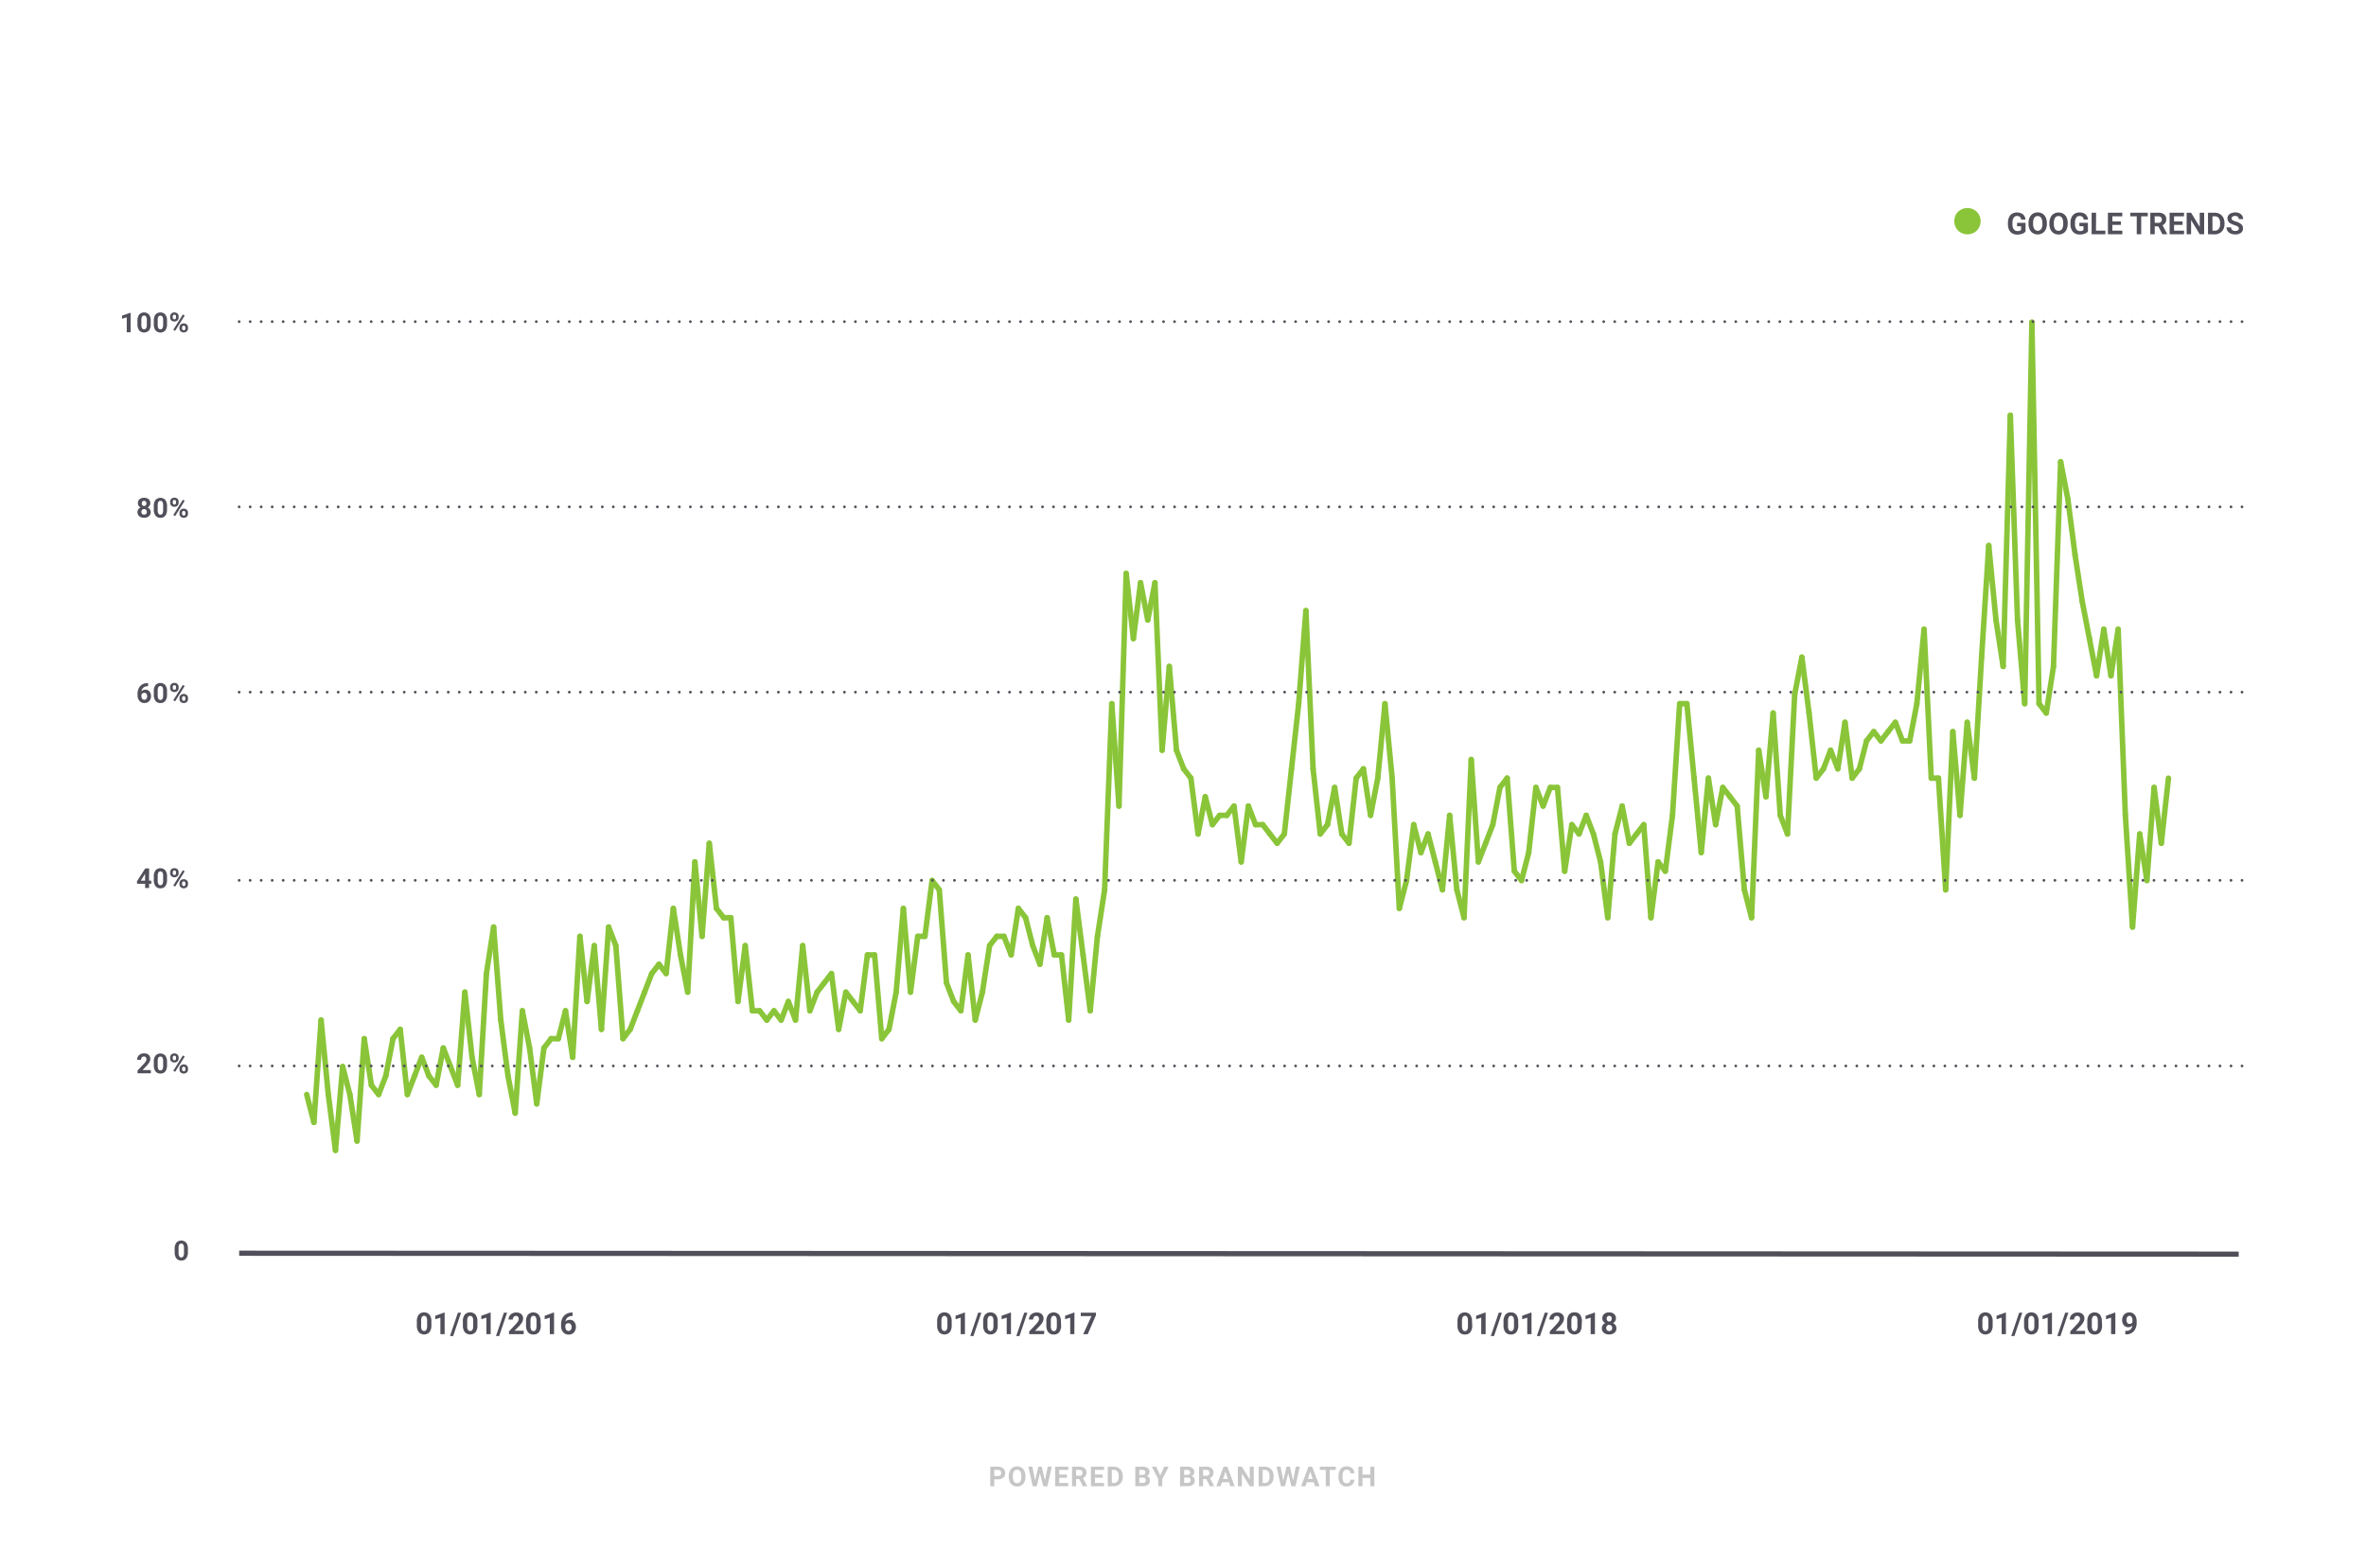 <svg xmlns="http://www.w3.org/2000/svg" viewBox="0 0 860 570"><defs><style>.cls-1{isolation:isolate;}.cls-2{fill:#c6c6c6;}.cls-3,.cls-5,.cls-6{fill:none;}.cls-3{stroke:#8ac539;stroke-width:2px;}.cls-3,.cls-6{stroke-linecap:round;}.cls-3,.cls-5{stroke-miterlimit:10;}.cls-4{fill:#51505a;}.cls-5,.cls-6{stroke:#51505a;}.cls-5{stroke-width:1.88px;}.cls-6{stroke-linejoin:round;stroke-dasharray:0 4;mix-blend-mode:multiply;}.cls-7{fill:#8ac539;}</style></defs><g class="cls-1"><g id="Layer_1" data-name="Layer 1"><path class="cls-2" d="M361.4,537.77v2.51h-1.46v-7.11h2.77a3.15,3.15,0,0,1,1.41.29,2.1,2.1,0,0,1,.93.83,2.31,2.31,0,0,1,.33,1.23,2.06,2.06,0,0,1-.71,1.65,3,3,0,0,1-2,.6Zm0-1.19h1.31a1.32,1.32,0,0,0,.89-.27,1,1,0,0,0,.3-.78,1.1,1.1,0,0,0-1.15-1.18H361.4Z"/><path class="cls-2" d="M372.73,536.88a4.38,4.38,0,0,1-.37,1.84,2.72,2.72,0,0,1-1.07,1.22,2.88,2.88,0,0,1-1.58.43,3,3,0,0,1-1.58-.42,2.81,2.81,0,0,1-1.07-1.21,4.2,4.2,0,0,1-.39-1.82v-.35a4.3,4.3,0,0,1,.38-1.85,2.78,2.78,0,0,1,1.07-1.22,3.12,3.12,0,0,1,3.16,0,2.78,2.78,0,0,1,1.07,1.22,4.3,4.3,0,0,1,.38,1.85Zm-1.49-.32a3,3,0,0,0-.4-1.7,1.28,1.28,0,0,0-1.14-.58,1.32,1.32,0,0,0-1.14.57,3,3,0,0,0-.4,1.69v.34a3,3,0,0,0,.4,1.69,1.3,1.3,0,0,0,1.15.6,1.27,1.27,0,0,0,1.13-.58,2.89,2.89,0,0,0,.4-1.68Z"/><path class="cls-2" d="M379.83,538.23l1-5.06h1.46l-1.58,7.11H379.2L378,535.52l-1.16,4.76h-1.47l-1.58-7.11h1.46l1,5.05,1.17-5.05h1.24Z"/><path class="cls-2" d="M387.81,537.2H385v1.9h3.3v1.18h-4.76v-7.11h4.75v1.18H385v1.7h2.81Z"/><path class="cls-2" d="M392.29,537.67h-1.16v2.61h-1.47v-7.11h2.64a3,3,0,0,1,1.95.56,1.94,1.94,0,0,1,.68,1.59,2.18,2.18,0,0,1-.31,1.21,2.15,2.15,0,0,1-1,.77l1.54,2.91v.07h-1.57Zm-1.16-1.18h1.18a1.22,1.22,0,0,0,.85-.28,1,1,0,0,0,.31-.78,1.08,1.08,0,0,0-.29-.79,1.19,1.19,0,0,0-.88-.29h-1.17Z"/><path class="cls-2" d="M400.82,537.2H398v1.9h3.3v1.18h-4.77v-7.11h4.76v1.18H398v1.7h2.81Z"/><path class="cls-2" d="M402.67,540.28v-7.11h2.19a3.31,3.31,0,0,1,1.67.42,2.92,2.92,0,0,1,1.16,1.2,3.67,3.67,0,0,1,.41,1.77v.33a3.71,3.71,0,0,1-.4,1.76,3,3,0,0,1-1.15,1.2,3.49,3.49,0,0,1-1.68.43Zm1.46-5.93v4.75h.71a1.62,1.62,0,0,0,1.32-.56,2.59,2.59,0,0,0,.46-1.61v-.37a2.6,2.6,0,0,0-.45-1.65,1.6,1.6,0,0,0-1.31-.56Z"/><path class="cls-2" d="M412.66,540.28v-7.11h2.49a3.26,3.26,0,0,1,2,.49,1.7,1.7,0,0,1,.67,1.46,1.63,1.63,0,0,1-.27.92,1.58,1.58,0,0,1-.74.58,1.49,1.49,0,0,1,.86.55,1.65,1.65,0,0,1,.31,1,1.89,1.89,0,0,1-.65,1.55,3,3,0,0,1-1.87.54Zm1.46-4.13h1.09c.74,0,1.11-.31,1.11-.89a.83.83,0,0,0-.28-.69,1.44,1.44,0,0,0-.89-.22h-1Zm0,1v1.92h1.26a1.21,1.21,0,0,0,.81-.25.85.85,0,0,0,.29-.68.89.89,0,0,0-1-1Z"/><path class="cls-2" d="M421.72,536.37l1.48-3.2h1.6l-2.33,4.53v2.58H421V537.7l-2.33-4.53h1.6Z"/><path class="cls-2" d="M428.94,540.28v-7.11h2.49a3.29,3.29,0,0,1,2,.49,1.72,1.72,0,0,1,.67,1.46,1.63,1.63,0,0,1-.27.92,1.56,1.56,0,0,1-.75.58,1.46,1.46,0,0,1,.86.55,1.65,1.65,0,0,1,.32,1,1.87,1.87,0,0,1-.66,1.55,3,3,0,0,1-1.86.54Zm1.47-4.13h1.08c.74,0,1.11-.31,1.11-.89a.8.8,0,0,0-.28-.69,1.42,1.42,0,0,0-.89-.22h-1Zm0,1v1.92h1.25a1.17,1.17,0,0,0,.81-.25.82.82,0,0,0,.29-.68.89.89,0,0,0-1-1Z"/><path class="cls-2" d="M438.46,537.67h-1.17v2.61h-1.46v-7.11h2.64a2.93,2.93,0,0,1,1.94.56,1.92,1.92,0,0,1,.68,1.59,2.18,2.18,0,0,1-.31,1.21,2.15,2.15,0,0,1-1,.77l1.54,2.91v.07h-1.57Zm-1.17-1.18h1.18a1.27,1.27,0,0,0,.86-.28,1,1,0,0,0,.3-.78,1.08,1.08,0,0,0-.29-.79,1.18,1.18,0,0,0-.87-.29h-1.18Z"/><path class="cls-2" d="M446.72,538.81h-2.57l-.49,1.47h-1.55l2.64-7.11h1.36l2.66,7.11h-1.56Zm-2.17-1.19h1.78l-.9-2.66Z"/><path class="cls-2" d="M455.72,540.28h-1.47l-2.85-4.68v4.68h-1.46v-7.11h1.46l2.86,4.68v-4.68h1.46Z"/><path class="cls-2" d="M457.5,540.28v-7.11h2.18a3.33,3.33,0,0,1,1.68.42,3,3,0,0,1,1.16,1.2,3.79,3.79,0,0,1,.41,1.77v.33a3.72,3.72,0,0,1-.41,1.76,2.89,2.89,0,0,1-1.15,1.2,3.43,3.43,0,0,1-1.67.43Zm1.46-5.93v4.75h.71a1.6,1.6,0,0,0,1.31-.56,2.53,2.53,0,0,0,.47-1.61v-.37a2.6,2.6,0,0,0-.45-1.65,1.6,1.6,0,0,0-1.32-.56Z"/><path class="cls-2" d="M470,538.23l1-5.06h1.46l-1.58,7.11H469.4l-1.16-4.76-1.16,4.76h-1.47L464,533.17h1.46l1,5.05,1.17-5.05h1.25Z"/><path class="cls-2" d="M477.54,538.81H475l-.49,1.47h-1.56l2.65-7.11h1.35l2.67,7.11H478Zm-2.17-1.19h1.78l-.89-2.66Z"/><path class="cls-2" d="M485.53,534.35h-2.18v5.93h-1.47v-5.93h-2.15v-1.18h5.8Z"/><path class="cls-2" d="M492.3,537.91a2.46,2.46,0,0,1-.84,1.8,3,3,0,0,1-2,.66,2.65,2.65,0,0,1-2.15-.92,3.76,3.76,0,0,1-.78-2.52v-.44a4.25,4.25,0,0,1,.36-1.8,2.71,2.71,0,0,1,1-1.2,2.89,2.89,0,0,1,1.56-.42,2.93,2.93,0,0,1,2,.66,2.68,2.68,0,0,1,.86,1.85h-1.46a1.51,1.51,0,0,0-.38-1,1.42,1.42,0,0,0-1-.31,1.23,1.23,0,0,0-1.09.53,2.88,2.88,0,0,0-.38,1.62V537a3.2,3.2,0,0,0,.35,1.69,1.23,1.23,0,0,0,1.1.53,1.5,1.5,0,0,0,1-.31,1.42,1.42,0,0,0,.38-1Z"/><path class="cls-2" d="M499.55,540.28h-1.46v-3h-2.86v3h-1.46v-7.11h1.46v2.88h2.86v-2.88h1.46Z"/><line class="cls-3" x1="114.1" y1="408.03" x2="111.49" y2="397.88"/><line class="cls-3" x1="116.71" y1="370.82" x2="114.1" y2="408.03"/><line class="cls-3" x1="119.33" y1="397.88" x2="116.71" y2="370.82"/><line class="cls-3" x1="121.94" y1="418.18" x2="119.33" y2="397.88"/><line class="cls-3" x1="124.55" y1="387.74" x2="121.94" y2="418.18"/><line class="cls-3" x1="127.17" y1="397.88" x2="124.55" y2="387.74"/><line class="cls-3" x1="129.78" y1="414.8" x2="127.17" y2="397.88"/><line class="cls-3" x1="132.39" y1="377.59" x2="129.78" y2="414.8"/><line class="cls-3" x1="135" y1="394.5" x2="132.39" y2="377.59"/><line class="cls-3" x1="137.62" y1="397.88" x2="135" y2="394.5"/><line class="cls-3" x1="140.23" y1="391.12" x2="137.62" y2="397.88"/><line class="cls-3" x1="142.84" y1="377.59" x2="140.23" y2="391.12"/><line class="cls-3" x1="145.46" y1="374.2" x2="142.84" y2="377.59"/><line class="cls-3" x1="148.07" y1="397.88" x2="145.46" y2="374.2"/><line class="cls-3" x1="150.68" y1="391.12" x2="148.07" y2="397.88"/><line class="cls-3" x1="153.29" y1="384.35" x2="150.68" y2="391.12"/><line class="cls-3" x1="155.91" y1="391.12" x2="153.29" y2="384.35"/><line class="cls-3" x1="158.52" y1="394.5" x2="155.91" y2="391.12"/><line class="cls-3" x1="161.13" y1="380.97" x2="158.52" y2="394.5"/><line class="cls-3" x1="163.75" y1="387.74" x2="161.13" y2="380.97"/><line class="cls-3" x1="166.36" y1="394.5" x2="163.75" y2="387.74"/><line class="cls-3" x1="168.97" y1="360.67" x2="166.36" y2="394.5"/><line class="cls-3" x1="171.58" y1="384.35" x2="168.97" y2="360.67"/><line class="cls-3" x1="174.2" y1="397.88" x2="171.58" y2="384.35"/><line class="cls-3" x1="176.81" y1="353.91" x2="174.2" y2="397.88"/><line class="cls-3" x1="179.42" y1="337" x2="176.81" y2="353.91"/><line class="cls-3" x1="182.03" y1="370.82" x2="179.42" y2="337"/><line class="cls-3" x1="184.65" y1="391.12" x2="182.03" y2="370.82"/><line class="cls-3" x1="187.26" y1="404.65" x2="184.65" y2="391.12"/><line class="cls-3" x1="189.87" y1="367.44" x2="187.26" y2="404.65"/><line class="cls-3" x1="192.49" y1="380.97" x2="189.87" y2="367.44"/><line class="cls-3" x1="195.1" y1="401.27" x2="192.49" y2="380.97"/><line class="cls-3" x1="197.71" y1="380.97" x2="195.1" y2="401.27"/><line class="cls-3" x1="200.32" y1="377.59" x2="197.71" y2="380.97"/><line class="cls-3" x1="202.94" y1="377.59" x2="200.32" y2="377.59"/><line class="cls-3" x1="205.55" y1="367.44" x2="202.94" y2="377.59"/><line class="cls-3" x1="208.16" y1="384.35" x2="205.55" y2="367.44"/><line class="cls-3" x1="210.78" y1="340.38" x2="208.16" y2="384.35"/><line class="cls-3" x1="213.39" y1="364.06" x2="210.78" y2="340.38"/><line class="cls-3" x1="216" y1="343.76" x2="213.39" y2="364.06"/><line class="cls-3" x1="218.61" y1="374.2" x2="216" y2="343.76"/><line class="cls-3" x1="221.23" y1="337" x2="218.61" y2="374.2"/><line class="cls-3" x1="223.84" y1="343.76" x2="221.23" y2="337"/><line class="cls-3" x1="226.45" y1="377.59" x2="223.84" y2="343.76"/><line class="cls-3" x1="229.06" y1="374.2" x2="226.45" y2="377.59"/><line class="cls-3" x1="231.68" y1="367.44" x2="229.06" y2="374.2"/><line class="cls-3" x1="234.29" y1="360.67" x2="231.68" y2="367.44"/><line class="cls-3" x1="236.9" y1="353.91" x2="234.29" y2="360.67"/><line class="cls-3" x1="239.52" y1="350.53" x2="236.9" y2="353.91"/><line class="cls-3" x1="242.13" y1="353.91" x2="239.52" y2="350.53"/><line class="cls-3" x1="244.74" y1="330.23" x2="242.13" y2="353.91"/><line class="cls-3" x1="247.35" y1="347.14" x2="244.74" y2="330.23"/><line class="cls-3" x1="249.97" y1="360.67" x2="247.35" y2="347.14"/><line class="cls-3" x1="252.58" y1="313.32" x2="249.97" y2="360.67"/><line class="cls-3" x1="255.19" y1="340.38" x2="252.58" y2="313.32"/><line class="cls-3" x1="257.81" y1="306.55" x2="255.19" y2="340.38"/><line class="cls-3" x1="260.42" y1="330.23" x2="257.81" y2="306.55"/><line class="cls-3" x1="263.03" y1="333.61" x2="260.42" y2="330.23"/><line class="cls-3" x1="265.64" y1="333.61" x2="263.03" y2="333.61"/><line class="cls-3" x1="268.26" y1="364.06" x2="265.64" y2="333.61"/><line class="cls-3" x1="270.87" y1="343.76" x2="268.26" y2="364.06"/><line class="cls-3" x1="273.48" y1="367.44" x2="270.87" y2="343.76"/><line class="cls-3" x1="276.1" y1="367.44" x2="273.48" y2="367.44"/><line class="cls-3" x1="278.71" y1="370.82" x2="276.1" y2="367.44"/><line class="cls-3" x1="281.32" y1="367.44" x2="278.71" y2="370.82"/><line class="cls-3" x1="283.93" y1="370.82" x2="281.32" y2="367.44"/><line class="cls-3" x1="286.55" y1="364.06" x2="283.93" y2="370.82"/><line class="cls-3" x1="289.16" y1="370.82" x2="286.55" y2="364.06"/><line class="cls-3" x1="291.77" y1="343.76" x2="289.16" y2="370.82"/><line class="cls-3" x1="294.38" y1="367.44" x2="291.77" y2="343.76"/><line class="cls-3" x1="297" y1="360.67" x2="294.38" y2="367.44"/><line class="cls-3" x1="299.61" y1="357.29" x2="297" y2="360.67"/><line class="cls-3" x1="302.22" y1="353.91" x2="299.61" y2="357.29"/><line class="cls-3" x1="304.84" y1="374.2" x2="302.22" y2="353.91"/><line class="cls-3" x1="307.45" y1="360.67" x2="304.84" y2="374.2"/><line class="cls-3" x1="310.06" y1="364.06" x2="307.45" y2="360.67"/><line class="cls-3" x1="312.67" y1="367.44" x2="310.06" y2="364.06"/><line class="cls-3" x1="315.29" y1="347.14" x2="312.67" y2="367.44"/><line class="cls-3" x1="317.9" y1="347.14" x2="315.29" y2="347.14"/><line class="cls-3" x1="320.51" y1="377.59" x2="317.9" y2="347.14"/><line class="cls-3" x1="323.13" y1="374.2" x2="320.51" y2="377.59"/><line class="cls-3" x1="325.74" y1="360.67" x2="323.13" y2="374.2"/><line class="cls-3" x1="328.35" y1="330.23" x2="325.74" y2="360.67"/><line class="cls-3" x1="330.96" y1="360.67" x2="328.35" y2="330.23"/><line class="cls-3" x1="333.58" y1="340.38" x2="330.96" y2="360.67"/><line class="cls-3" x1="336.19" y1="340.38" x2="333.58" y2="340.38"/><line class="cls-3" x1="338.8" y1="320.08" x2="336.19" y2="340.38"/><line class="cls-3" x1="341.41" y1="323.47" x2="338.8" y2="320.08"/><line class="cls-3" x1="344.03" y1="357.29" x2="341.41" y2="323.47"/><line class="cls-3" x1="346.64" y1="364.06" x2="344.03" y2="357.29"/><line class="cls-3" x1="349.25" y1="367.44" x2="346.64" y2="364.06"/><line class="cls-3" x1="351.87" y1="347.14" x2="349.25" y2="367.44"/><line class="cls-3" x1="354.48" y1="370.82" x2="351.87" y2="347.14"/><line class="cls-3" x1="357.09" y1="360.67" x2="354.48" y2="370.82"/><line class="cls-3" x1="359.7" y1="343.76" x2="357.09" y2="360.67"/><line class="cls-3" x1="362.32" y1="340.38" x2="359.7" y2="343.76"/><line class="cls-3" x1="364.93" y1="340.38" x2="362.32" y2="340.38"/><line class="cls-3" x1="367.54" y1="347.14" x2="364.93" y2="340.38"/><line class="cls-3" x1="370.16" y1="330.23" x2="367.54" y2="347.14"/><line class="cls-3" x1="372.77" y1="333.61" x2="370.16" y2="330.23"/><line class="cls-3" x1="375.38" y1="343.76" x2="372.77" y2="333.61"/><line class="cls-3" x1="377.99" y1="350.53" x2="375.38" y2="343.76"/><line class="cls-3" x1="380.61" y1="333.61" x2="377.99" y2="350.53"/><line class="cls-3" x1="383.22" y1="347.14" x2="380.61" y2="333.61"/><line class="cls-3" x1="385.83" y1="347.14" x2="383.22" y2="347.14"/><line class="cls-3" x1="388.45" y1="370.82" x2="385.83" y2="347.14"/><line class="cls-3" x1="391.06" y1="326.85" x2="388.45" y2="370.82"/><line class="cls-3" x1="393.67" y1="347.14" x2="391.06" y2="326.85"/><line class="cls-3" x1="396.28" y1="367.44" x2="393.67" y2="347.14"/><line class="cls-3" x1="398.9" y1="340.38" x2="396.28" y2="367.44"/><line class="cls-3" x1="401.51" y1="323.47" x2="398.9" y2="340.38"/><line class="cls-3" x1="404.12" y1="255.81" x2="401.51" y2="323.47"/><line class="cls-3" x1="406.73" y1="293.02" x2="404.12" y2="255.81"/><line class="cls-3" x1="409.35" y1="208.46" x2="406.73" y2="293.02"/><line class="cls-3" x1="411.96" y1="232.14" x2="409.35" y2="208.46"/><line class="cls-3" x1="414.57" y1="211.84" x2="411.96" y2="232.14"/><line class="cls-3" x1="417.19" y1="225.37" x2="414.57" y2="211.84"/><line class="cls-3" x1="419.8" y1="211.84" x2="417.19" y2="225.37"/><line class="cls-3" x1="422.41" y1="272.73" x2="419.8" y2="211.84"/><line class="cls-3" x1="425.02" y1="242.28" x2="422.41" y2="272.73"/><line class="cls-3" x1="427.64" y1="272.73" x2="425.02" y2="242.28"/><line class="cls-3" x1="430.25" y1="279.49" x2="427.64" y2="272.73"/><line class="cls-3" x1="432.86" y1="282.87" x2="430.25" y2="279.49"/><line class="cls-3" x1="435.48" y1="303.17" x2="432.86" y2="282.87"/><line class="cls-3" x1="438.09" y1="289.64" x2="435.48" y2="303.17"/><line class="cls-3" x1="440.7" y1="299.79" x2="438.09" y2="289.64"/><line class="cls-3" x1="443.31" y1="296.4" x2="440.7" y2="299.79"/><line class="cls-3" x1="445.93" y1="296.4" x2="443.31" y2="296.4"/><line class="cls-3" x1="448.54" y1="293.02" x2="445.93" y2="296.4"/><line class="cls-3" x1="451.15" y1="313.32" x2="448.54" y2="293.02"/><line class="cls-3" x1="453.76" y1="293.02" x2="451.15" y2="313.32"/><line class="cls-3" x1="456.38" y1="299.79" x2="453.76" y2="293.02"/><line class="cls-3" x1="458.99" y1="299.79" x2="456.38" y2="299.79"/><line class="cls-3" x1="461.6" y1="303.17" x2="458.99" y2="299.79"/><line class="cls-3" x1="464.22" y1="306.55" x2="461.6" y2="303.17"/><line class="cls-3" x1="466.83" y1="303.17" x2="464.22" y2="306.55"/><line class="cls-3" x1="469.44" y1="279.49" x2="466.83" y2="303.17"/><line class="cls-3" x1="472.05" y1="255.81" x2="469.44" y2="279.49"/><line class="cls-3" x1="474.67" y1="221.99" x2="472.05" y2="255.81"/><line class="cls-3" x1="477.28" y1="279.49" x2="474.67" y2="221.99"/><line class="cls-3" x1="479.89" y1="303.17" x2="477.28" y2="279.49"/><line class="cls-3" x1="482.51" y1="299.79" x2="479.89" y2="303.17"/><line class="cls-3" x1="485.12" y1="286.26" x2="482.51" y2="299.79"/><line class="cls-3" x1="487.73" y1="303.17" x2="485.12" y2="286.26"/><line class="cls-3" x1="490.34" y1="306.55" x2="487.73" y2="303.17"/><line class="cls-3" x1="492.96" y1="282.87" x2="490.34" y2="306.55"/><line class="cls-3" x1="495.57" y1="279.49" x2="492.96" y2="282.87"/><line class="cls-3" x1="498.18" y1="296.4" x2="495.57" y2="279.49"/><line class="cls-3" x1="500.8" y1="282.87" x2="498.18" y2="296.4"/><line class="cls-3" x1="503.41" y1="255.81" x2="500.8" y2="282.87"/><line class="cls-3" x1="506.02" y1="282.87" x2="503.41" y2="255.81"/><line class="cls-3" x1="508.63" y1="330.23" x2="506.02" y2="282.87"/><line class="cls-3" x1="511.25" y1="320.08" x2="508.63" y2="330.23"/><line class="cls-3" x1="513.86" y1="299.79" x2="511.25" y2="320.08"/><line class="cls-3" x1="516.47" y1="309.94" x2="513.86" y2="299.79"/><line class="cls-3" x1="519.08" y1="303.17" x2="516.47" y2="309.94"/><line class="cls-3" x1="521.7" y1="313.32" x2="519.08" y2="303.17"/><line class="cls-3" x1="524.31" y1="323.47" x2="521.7" y2="313.32"/><line class="cls-3" x1="526.92" y1="296.4" x2="524.31" y2="323.47"/><line class="cls-3" x1="529.54" y1="323.47" x2="526.92" y2="296.4"/><line class="cls-3" x1="532.15" y1="333.61" x2="529.54" y2="323.47"/><line class="cls-3" x1="534.76" y1="276.11" x2="532.15" y2="333.61"/><line class="cls-3" x1="537.37" y1="313.32" x2="534.76" y2="276.11"/><line class="cls-3" x1="539.99" y1="306.55" x2="537.37" y2="313.32"/><line class="cls-3" x1="542.6" y1="299.79" x2="539.99" y2="306.55"/><line class="cls-3" x1="545.21" y1="286.26" x2="542.6" y2="299.79"/><line class="cls-3" x1="547.83" y1="282.87" x2="545.21" y2="286.26"/><line class="cls-3" x1="550.44" y1="316.7" x2="547.83" y2="282.87"/><line class="cls-3" x1="553.05" y1="320.08" x2="550.44" y2="316.7"/><line class="cls-3" x1="555.66" y1="309.94" x2="553.05" y2="320.08"/><line class="cls-3" x1="558.28" y1="286.26" x2="555.66" y2="309.94"/><line class="cls-3" x1="560.89" y1="293.02" x2="558.28" y2="286.26"/><line class="cls-3" x1="563.5" y1="286.26" x2="560.89" y2="293.02"/><line class="cls-3" x1="566.11" y1="286.26" x2="563.5" y2="286.26"/><line class="cls-3" x1="568.73" y1="316.7" x2="566.11" y2="286.26"/><line class="cls-3" x1="571.34" y1="299.79" x2="568.73" y2="316.7"/><line class="cls-3" x1="573.95" y1="303.17" x2="571.34" y2="299.79"/><line class="cls-3" x1="576.57" y1="296.4" x2="573.95" y2="303.17"/><line class="cls-3" x1="579.18" y1="303.17" x2="576.57" y2="296.4"/><line class="cls-3" x1="581.79" y1="313.32" x2="579.18" y2="303.17"/><line class="cls-3" x1="584.4" y1="333.61" x2="581.79" y2="313.32"/><line class="cls-3" x1="587.02" y1="303.17" x2="584.4" y2="333.61"/><line class="cls-3" x1="589.63" y1="293.02" x2="587.02" y2="303.17"/><line class="cls-3" x1="592.24" y1="306.55" x2="589.63" y2="293.02"/><line class="cls-3" x1="594.86" y1="303.17" x2="592.24" y2="306.55"/><line class="cls-3" x1="597.47" y1="299.79" x2="594.86" y2="303.17"/><line class="cls-3" x1="600.08" y1="333.61" x2="597.47" y2="299.79"/><line class="cls-3" x1="602.69" y1="313.32" x2="600.08" y2="333.61"/><line class="cls-3" x1="605.31" y1="316.7" x2="602.69" y2="313.32"/><line class="cls-3" x1="607.92" y1="296.4" x2="605.31" y2="316.7"/><line class="cls-3" x1="610.53" y1="255.81" x2="607.92" y2="296.4"/><line class="cls-3" x1="613.15" y1="255.81" x2="610.53" y2="255.81"/><line class="cls-3" x1="615.76" y1="282.87" x2="613.15" y2="255.81"/><line class="cls-3" x1="618.37" y1="309.94" x2="615.76" y2="282.87"/><line class="cls-3" x1="620.98" y1="282.87" x2="618.37" y2="309.94"/><line class="cls-3" x1="623.6" y1="299.79" x2="620.98" y2="282.87"/><line class="cls-3" x1="626.21" y1="286.26" x2="623.6" y2="299.79"/><line class="cls-3" x1="628.82" y1="289.64" x2="626.21" y2="286.26"/><line class="cls-3" x1="631.43" y1="293.02" x2="628.82" y2="289.64"/><line class="cls-3" x1="634.05" y1="323.47" x2="631.43" y2="293.02"/><line class="cls-3" x1="636.66" y1="333.61" x2="634.05" y2="323.47"/><line class="cls-3" x1="639.27" y1="272.73" x2="636.66" y2="333.61"/><line class="cls-3" x1="641.89" y1="289.64" x2="639.27" y2="272.73"/><line class="cls-3" x1="644.5" y1="259.2" x2="641.89" y2="289.64"/><line class="cls-3" x1="647.11" y1="296.4" x2="644.5" y2="259.2"/><line class="cls-3" x1="649.72" y1="303.17" x2="647.11" y2="296.4"/><line class="cls-3" x1="652.34" y1="252.43" x2="649.72" y2="303.17"/><line class="cls-3" x1="654.95" y1="238.9" x2="652.34" y2="252.43"/><line class="cls-3" x1="657.56" y1="259.2" x2="654.95" y2="238.9"/><line class="cls-3" x1="660.18" y1="282.87" x2="657.56" y2="259.2"/><line class="cls-3" x1="662.79" y1="279.49" x2="660.18" y2="282.87"/><line class="cls-3" x1="665.4" y1="272.73" x2="662.79" y2="279.49"/><line class="cls-3" x1="668.01" y1="279.49" x2="665.4" y2="272.73"/><line class="cls-3" x1="670.63" y1="262.58" x2="668.01" y2="279.49"/><line class="cls-3" x1="673.24" y1="282.87" x2="670.63" y2="262.58"/><line class="cls-3" x1="675.85" y1="279.49" x2="673.24" y2="282.87"/><line class="cls-3" x1="678.46" y1="269.34" x2="675.85" y2="279.49"/><line class="cls-3" x1="681.08" y1="265.96" x2="678.46" y2="269.34"/><line class="cls-3" x1="683.69" y1="269.34" x2="681.08" y2="265.96"/><line class="cls-3" x1="686.3" y1="265.96" x2="683.69" y2="269.34"/><line class="cls-3" x1="688.92" y1="262.58" x2="686.3" y2="265.96"/><line class="cls-3" x1="691.53" y1="269.34" x2="688.92" y2="262.58"/><line class="cls-3" x1="694.14" y1="269.34" x2="691.53" y2="269.34"/><line class="cls-3" x1="696.75" y1="255.81" x2="694.14" y2="269.34"/><line class="cls-3" x1="699.37" y1="228.75" x2="696.75" y2="255.81"/><line class="cls-3" x1="701.98" y1="282.87" x2="699.37" y2="228.75"/><line class="cls-3" x1="704.59" y1="282.87" x2="701.98" y2="282.87"/><line class="cls-3" x1="707.21" y1="323.47" x2="704.59" y2="282.87"/><line class="cls-3" x1="709.82" y1="265.96" x2="707.21" y2="323.47"/><line class="cls-3" x1="712.43" y1="296.4" x2="709.82" y2="265.96"/><line class="cls-3" x1="715.04" y1="262.58" x2="712.43" y2="296.4"/><line class="cls-3" x1="717.66" y1="282.87" x2="715.04" y2="262.58"/><line class="cls-3" x1="720.27" y1="238.9" x2="717.66" y2="282.87"/><line class="cls-3" x1="722.88" y1="198.31" x2="720.27" y2="238.9"/><line class="cls-3" x1="725.5" y1="225.37" x2="722.88" y2="198.31"/><line class="cls-3" x1="728.11" y1="242.28" x2="725.5" y2="225.37"/><line class="cls-3" x1="730.72" y1="150.95" x2="728.11" y2="242.28"/><line class="cls-3" x1="733.33" y1="225.37" x2="730.72" y2="150.95"/><line class="cls-3" x1="735.95" y1="255.81" x2="733.33" y2="225.37"/><line class="cls-3" x1="738.56" y1="117.13" x2="735.95" y2="255.81"/><line class="cls-3" x1="741.17" y1="255.81" x2="738.56" y2="117.13"/><line class="cls-3" x1="743.78" y1="259.2" x2="741.17" y2="255.81"/><line class="cls-3" x1="746.4" y1="242.28" x2="743.78" y2="259.2"/><line class="cls-3" x1="749.01" y1="167.87" x2="746.4" y2="242.28"/><line class="cls-3" x1="751.62" y1="181.4" x2="749.01" y2="167.87"/><line class="cls-3" x1="754.24" y1="201.69" x2="751.62" y2="181.4"/><line class="cls-3" x1="756.85" y1="218.6" x2="754.24" y2="201.69"/><line class="cls-3" x1="759.46" y1="232.14" x2="756.85" y2="218.6"/><line class="cls-3" x1="762.07" y1="245.67" x2="759.46" y2="232.14"/><line class="cls-3" x1="764.69" y1="228.75" x2="762.07" y2="245.67"/><line class="cls-3" x1="767.3" y1="245.67" x2="764.69" y2="228.75"/><line class="cls-3" x1="769.91" y1="228.75" x2="767.3" y2="245.67"/><line class="cls-3" x1="772.53" y1="296.4" x2="769.91" y2="228.75"/><line class="cls-3" x1="775.14" y1="337" x2="772.53" y2="296.4"/><line class="cls-3" x1="777.75" y1="303.17" x2="775.14" y2="337"/><line class="cls-3" x1="780.36" y1="320.08" x2="777.75" y2="303.17"/><line class="cls-3" x1="782.98" y1="286.26" x2="780.36" y2="320.08"/><line class="cls-3" x1="785.59" y1="306.55" x2="782.98" y2="286.26"/><line class="cls-3" x1="788.2" y1="282.87" x2="785.59" y2="306.55"/><path class="cls-4" d="M68.3,455.2a3.57,3.57,0,0,1-.62,2.25,2.11,2.11,0,0,1-1.78.78,2.14,2.14,0,0,1-1.78-.76,3.51,3.51,0,0,1-.63-2.2V454a3.58,3.58,0,0,1,.62-2.26,2.45,2.45,0,0,1,3.56,0,3.51,3.51,0,0,1,.63,2.2Zm-1.42-1.44a2.63,2.63,0,0,0-.24-1.29.81.81,0,0,0-.75-.4.82.82,0,0,0-.74.38,2.56,2.56,0,0,0-.25,1.2v1.73a2.68,2.68,0,0,0,.24,1.29.8.8,0,0,0,.76.43.79.79,0,0,0,.74-.41,2.49,2.49,0,0,0,.24-1.24Z"/><line class="cls-5" x1="86.93" y1="455.58" x2="813.73" y2="455.91"/><path class="cls-4" d="M156.8,481.78a3.94,3.94,0,0,1-.67,2.48,2.68,2.68,0,0,1-3.92,0,3.87,3.87,0,0,1-.69-2.42v-1.44a3.89,3.89,0,0,1,.68-2.49,2.68,2.68,0,0,1,3.91,0,3.85,3.85,0,0,1,.69,2.42Zm-1.55-1.58a2.82,2.82,0,0,0-.27-1.42.88.88,0,0,0-.83-.45.91.91,0,0,0-.81.43,2.72,2.72,0,0,0-.27,1.32V482a2.92,2.92,0,0,0,.26,1.42,1,1,0,0,0,1.66,0,3.1,3.1,0,0,0,.26-1.37Z"/><path class="cls-4" d="M161.62,485h-1.55v-6l-1.86.57v-1.26l3.24-1.16h.17Z"/><path class="cls-4" d="M164.71,485.68h-1.15l2.88-8.49h1.15Z"/><path class="cls-4" d="M173.53,481.78a3.94,3.94,0,0,1-.67,2.48,2.68,2.68,0,0,1-3.92,0,3.87,3.87,0,0,1-.69-2.42v-1.44a3.89,3.89,0,0,1,.68-2.49,2.68,2.68,0,0,1,3.91,0,3.85,3.85,0,0,1,.69,2.42ZM172,480.2a2.82,2.82,0,0,0-.27-1.42,1,1,0,0,0-1.63,0,2.59,2.59,0,0,0-.28,1.32V482a3,3,0,0,0,.26,1.42,1,1,0,0,0,1.66,0,3.1,3.1,0,0,0,.26-1.37Z"/><path class="cls-4" d="M178.35,485H176.8v-6l-1.86.57v-1.26l3.24-1.16h.17Z"/><path class="cls-4" d="M181.44,485.68h-1.15l2.88-8.49h1.15Z"/><path class="cls-4" d="M190.36,485H185V484l2.53-2.7a6.43,6.43,0,0,0,.77-1,1.58,1.58,0,0,0,.25-.81,1.22,1.22,0,0,0-.26-.82,1,1,0,0,0-.76-.3,1,1,0,0,0-.83.37,1.44,1.44,0,0,0-.3.95h-1.56a2.6,2.6,0,0,1,.34-1.3,2.35,2.35,0,0,1,1-.93,3,3,0,0,1,1.41-.34,2.82,2.82,0,0,1,1.88.58,2.09,2.09,0,0,1,.67,1.64,2.61,2.61,0,0,1-.3,1.18,6.72,6.72,0,0,1-1,1.4L187,483.76h3.36Z"/><path class="cls-4" d="M196.57,481.78a3.94,3.94,0,0,1-.67,2.48,2.33,2.33,0,0,1-2,.86,2.36,2.36,0,0,1-2-.84,3.87,3.87,0,0,1-.69-2.42v-1.44a3.89,3.89,0,0,1,.68-2.49,2.68,2.68,0,0,1,3.91,0,3.85,3.85,0,0,1,.69,2.42ZM195,480.2a3,3,0,0,0-.26-1.42.9.9,0,0,0-.83-.45.88.88,0,0,0-.81.43,2.59,2.59,0,0,0-.28,1.32V482a3,3,0,0,0,.26,1.42.9.9,0,0,0,.84.47.87.87,0,0,0,.82-.45,3,3,0,0,0,.26-1.37Z"/><path class="cls-4" d="M201.39,485h-1.55v-6l-1.85.57v-1.26l3.23-1.16h.17Z"/><path class="cls-4" d="M208.14,477.11v1.28H208a2.6,2.6,0,0,0-1.69.55,2.17,2.17,0,0,0-.77,1.47,2.11,2.11,0,0,1,1.57-.63,2,2,0,0,1,1.62.73,2.94,2.94,0,0,1,.6,1.92,2.87,2.87,0,0,1-.33,1.38,2.33,2.33,0,0,1-.93,1,2.71,2.71,0,0,1-1.37.35,2.53,2.53,0,0,1-2-.86,3.32,3.32,0,0,1-.76-2.29v-.56a5,5,0,0,1,.48-2.25,3.54,3.54,0,0,1,1.38-1.51,4,4,0,0,1,2.08-.54ZM206.63,481a1.23,1.23,0,0,0-.68.2,1.11,1.11,0,0,0-.45.51v.48a2.12,2.12,0,0,0,.3,1.21,1,1,0,0,0,.86.44,1,1,0,0,0,.81-.4,1.63,1.63,0,0,0,.31-1,1.66,1.66,0,0,0-.31-1A1,1,0,0,0,206.63,481Z"/><path class="cls-4" d="M345.92,481.78a3.94,3.94,0,0,1-.67,2.48,2.68,2.68,0,0,1-3.92,0,3.87,3.87,0,0,1-.69-2.42v-1.44a3.89,3.89,0,0,1,.68-2.49,2.68,2.68,0,0,1,3.91,0,3.85,3.85,0,0,1,.69,2.42Zm-1.55-1.58a2.82,2.82,0,0,0-.27-1.42,1,1,0,0,0-1.63,0,2.59,2.59,0,0,0-.28,1.32V482a3,3,0,0,0,.26,1.42,1,1,0,0,0,1.66,0,3.1,3.1,0,0,0,.26-1.37Z"/><path class="cls-4" d="M350.74,485h-1.55v-6l-1.86.57v-1.26l3.24-1.16h.17Z"/><path class="cls-4" d="M353.83,485.68h-1.15l2.88-8.49h1.15Z"/><path class="cls-4" d="M362.65,481.78a3.94,3.94,0,0,1-.67,2.48,2.68,2.68,0,0,1-3.92,0,3.87,3.87,0,0,1-.69-2.42v-1.44a3.89,3.89,0,0,1,.68-2.49,2.68,2.68,0,0,1,3.91,0,3.85,3.85,0,0,1,.69,2.42Zm-1.55-1.58a2.82,2.82,0,0,0-.27-1.42,1,1,0,0,0-1.63,0,2.59,2.59,0,0,0-.28,1.32V482a3,3,0,0,0,.26,1.42,1,1,0,0,0,1.66,0,3,3,0,0,0,.26-1.37Z"/><path class="cls-4" d="M367.47,485h-1.55v-6l-1.85.57v-1.26l3.23-1.16h.17Z"/><path class="cls-4" d="M370.56,485.68h-1.15l2.88-8.49h1.15Z"/><path class="cls-4" d="M379.48,485h-5.36V484l2.53-2.7a6.43,6.43,0,0,0,.77-1,1.58,1.58,0,0,0,.25-.81,1.22,1.22,0,0,0-.26-.82,1,1,0,0,0-.75-.3,1,1,0,0,0-.83.37,1.39,1.39,0,0,0-.31.95H374a2.51,2.51,0,0,1,.35-1.3,2.27,2.27,0,0,1,1-.93,3,3,0,0,1,1.41-.34,2.82,2.82,0,0,1,1.88.58,2.09,2.09,0,0,1,.67,1.64,2.61,2.61,0,0,1-.3,1.18,6.72,6.72,0,0,1-1,1.4l-1.78,1.88h3.36Z"/><path class="cls-4" d="M385.7,481.78a3.94,3.94,0,0,1-.68,2.48,2.33,2.33,0,0,1-2,.86,2.38,2.38,0,0,1-2-.84,3.87,3.87,0,0,1-.69-2.42v-1.44a4,4,0,0,1,.68-2.49,2.68,2.68,0,0,1,3.91,0,3.91,3.91,0,0,1,.7,2.42Zm-1.56-1.58a3,3,0,0,0-.26-1.42.9.9,0,0,0-.83-.45.88.88,0,0,0-.81.43,2.59,2.59,0,0,0-.28,1.32V482a3,3,0,0,0,.26,1.42.9.9,0,0,0,.84.47.87.87,0,0,0,.82-.45,3,3,0,0,0,.26-1.37Z"/><path class="cls-4" d="M390.51,485H389v-6l-1.85.57v-1.26l3.24-1.16h.16Z"/><path class="cls-4" d="M398.37,478.06l-3,6.95h-1.64l3-6.57h-3.89v-1.25h5.52Z"/><path class="cls-4" d="M724.3,481.78a3.94,3.94,0,0,1-.67,2.48,2.68,2.68,0,0,1-3.92,0,3.87,3.87,0,0,1-.69-2.42v-1.44a3.89,3.89,0,0,1,.68-2.49,2.68,2.68,0,0,1,3.91,0,3.85,3.85,0,0,1,.69,2.42Zm-1.55-1.58a2.82,2.82,0,0,0-.27-1.42.88.88,0,0,0-.83-.45.91.91,0,0,0-.81.43,2.72,2.72,0,0,0-.27,1.32V482a2.92,2.92,0,0,0,.26,1.42,1,1,0,0,0,1.66,0,3.1,3.1,0,0,0,.26-1.37Z"/><path class="cls-4" d="M729.12,485h-1.55v-6l-1.86.57v-1.26l3.24-1.16h.17Z"/><path class="cls-4" d="M732.21,485.68h-1.15l2.88-8.49h1.15Z"/><path class="cls-4" d="M741,481.78a3.94,3.94,0,0,1-.67,2.48,2.68,2.68,0,0,1-3.92,0,3.87,3.87,0,0,1-.69-2.42v-1.44a3.89,3.89,0,0,1,.68-2.49,2.68,2.68,0,0,1,3.91,0,3.85,3.85,0,0,1,.69,2.42Zm-1.55-1.58a2.82,2.82,0,0,0-.27-1.42,1,1,0,0,0-1.63,0,2.59,2.59,0,0,0-.28,1.32V482a3,3,0,0,0,.26,1.42,1,1,0,0,0,1.66,0,3.1,3.1,0,0,0,.26-1.37Z"/><path class="cls-4" d="M745.85,485H744.3v-6l-1.86.57v-1.26l3.24-1.16h.17Z"/><path class="cls-4" d="M748.94,485.68h-1.15l2.88-8.49h1.15Z"/><path class="cls-4" d="M757.86,485H752.5V484l2.53-2.7a6.43,6.43,0,0,0,.77-1,1.58,1.58,0,0,0,.25-.81,1.22,1.22,0,0,0-.26-.82,1,1,0,0,0-.76-.3,1,1,0,0,0-.83.37,1.44,1.44,0,0,0-.3.95h-1.56a2.6,2.6,0,0,1,.34-1.3,2.35,2.35,0,0,1,1-.93,3,3,0,0,1,1.41-.34,2.82,2.82,0,0,1,1.88.58,2.09,2.09,0,0,1,.67,1.64,2.61,2.61,0,0,1-.3,1.18,6.72,6.72,0,0,1-1,1.4l-1.78,1.88h3.36Z"/><path class="cls-4" d="M764.07,481.78a3.94,3.94,0,0,1-.67,2.48,2.33,2.33,0,0,1-2,.86,2.36,2.36,0,0,1-2-.84,3.87,3.87,0,0,1-.69-2.42v-1.44a3.89,3.89,0,0,1,.68-2.49,2.68,2.68,0,0,1,3.91,0,3.85,3.85,0,0,1,.69,2.42Zm-1.55-1.58a3,3,0,0,0-.26-1.42.9.9,0,0,0-.83-.45.88.88,0,0,0-.81.43,2.59,2.59,0,0,0-.28,1.32V482a3,3,0,0,0,.26,1.42.9.9,0,0,0,.84.47.87.87,0,0,0,.82-.45,3,3,0,0,0,.26-1.37Z"/><path class="cls-4" d="M768.89,485h-1.55v-6l-1.85.57v-1.26l3.23-1.16h.17Z"/><path class="cls-4" d="M775.06,481.88a1.94,1.94,0,0,1-1.42.6,2.08,2.08,0,0,1-1.65-.71,2.79,2.79,0,0,1-.63-1.92,2.94,2.94,0,0,1,.34-1.41,2.43,2.43,0,0,1,.93-1,2.63,2.63,0,0,1,1.36-.36,2.47,2.47,0,0,1,1.37.39,2.57,2.57,0,0,1,.94,1.11,4.17,4.17,0,0,1,.34,1.66v.58a4.53,4.53,0,0,1-1,3.07,3.66,3.66,0,0,1-2.75,1.19h-.38v-1.3h.34A2,2,0,0,0,775.06,481.88Zm-1-.59a1.05,1.05,0,0,0,.64-.19,1.23,1.23,0,0,0,.41-.47V480a2.14,2.14,0,0,0-.3-1.22.94.94,0,0,0-.8-.44.92.92,0,0,0-.77.43,1.82,1.82,0,0,0-.3,1.07,1.79,1.79,0,0,0,.29,1.05A1,1,0,0,0,774,481.29Z"/><path class="cls-4" d="M535.13,481.78a3.94,3.94,0,0,1-.67,2.48,2.33,2.33,0,0,1-2,.86,2.38,2.38,0,0,1-2-.84,3.87,3.87,0,0,1-.69-2.42v-1.44a4,4,0,0,1,.68-2.49,2.68,2.68,0,0,1,3.91,0,3.85,3.85,0,0,1,.69,2.42Zm-1.55-1.58a3,3,0,0,0-.26-1.42.9.9,0,0,0-.83-.45.88.88,0,0,0-.81.43,2.59,2.59,0,0,0-.28,1.32V482a3,3,0,0,0,.26,1.42.9.9,0,0,0,.84.47.87.87,0,0,0,.82-.45,2.84,2.84,0,0,0,.26-1.37Z"/><path class="cls-4" d="M540,485H538.4v-6l-1.85.57v-1.26l3.24-1.16H540Z"/><path class="cls-4" d="M543.05,485.68h-1.16l2.88-8.49h1.16Z"/><path class="cls-4" d="M551.87,481.78a3.94,3.94,0,0,1-.68,2.48,2.33,2.33,0,0,1-2,.86,2.38,2.38,0,0,1-2-.84,3.87,3.87,0,0,1-.69-2.42v-1.44a4,4,0,0,1,.68-2.49,2.38,2.38,0,0,1,2-.85,2.36,2.36,0,0,1,1.95.84,3.85,3.85,0,0,1,.7,2.42Zm-1.56-1.58a3,3,0,0,0-.26-1.42.9.9,0,0,0-.83-.45.88.88,0,0,0-.81.43,2.7,2.7,0,0,0-.28,1.32V482a3,3,0,0,0,.26,1.42.91.91,0,0,0,.84.47.87.87,0,0,0,.82-.45,2.84,2.84,0,0,0,.26-1.37Z"/><path class="cls-4" d="M556.68,485h-1.55v-6l-1.85.57v-1.26l3.24-1.16h.16Z"/><path class="cls-4" d="M559.78,485.68h-1.16l2.88-8.49h1.16Z"/><path class="cls-4" d="M568.69,485h-5.36V484l2.53-2.7a5.86,5.86,0,0,0,.77-1,1.58,1.58,0,0,0,.25-.81,1.22,1.22,0,0,0-.26-.82,1,1,0,0,0-.75-.3,1,1,0,0,0-.83.37,1.45,1.45,0,0,0-.31.95h-1.55a2.5,2.5,0,0,1,.34-1.3,2.39,2.39,0,0,1,1-.93,3,3,0,0,1,1.41-.34,2.8,2.8,0,0,1,1.88.58,2.06,2.06,0,0,1,.67,1.64,2.61,2.61,0,0,1-.3,1.18,6.37,6.37,0,0,1-1,1.4l-1.78,1.88h3.36Z"/><path class="cls-4" d="M574.91,481.78a4,4,0,0,1-.67,2.48,2.68,2.68,0,0,1-3.92,0,3.81,3.81,0,0,1-.7-2.42v-1.44a4,4,0,0,1,.68-2.49,2.38,2.38,0,0,1,2-.85,2.36,2.36,0,0,1,2,.84,3.79,3.79,0,0,1,.7,2.42Zm-1.55-1.58a2.82,2.82,0,0,0-.27-1.42.89.89,0,0,0-.83-.45.88.88,0,0,0-.81.43,2.82,2.82,0,0,0-.28,1.32V482a2.9,2.9,0,0,0,.27,1.42.88.88,0,0,0,.83.47.87.87,0,0,0,.82-.45,2.94,2.94,0,0,0,.27-1.37Z"/><path class="cls-4" d="M579.73,485h-1.56v-6l-1.85.57v-1.26l3.24-1.16h.17Z"/><path class="cls-4" d="M587.36,479.27a1.81,1.81,0,0,1-.28,1,2,2,0,0,1-.79.7,2.43,2.43,0,0,1,.91.76,1.93,1.93,0,0,1,.33,1.13,2,2,0,0,1-.71,1.64,2.83,2.83,0,0,1-1.93.61,2.86,2.86,0,0,1-1.93-.61,2,2,0,0,1-.72-1.64,2,2,0,0,1,.34-1.14,2.25,2.25,0,0,1,.89-.75,2,2,0,0,1-.78-.7,1.81,1.81,0,0,1-.28-1,2,2,0,0,1,.67-1.59,2.58,2.58,0,0,1,1.81-.6,2.62,2.62,0,0,1,1.8.59A2,2,0,0,1,587.36,479.27ZM586,482.75a1.15,1.15,0,0,0-.29-.81,1.05,1.05,0,0,0-.8-.31,1,1,0,0,0-.79.31,1.13,1.13,0,0,0-.29.81,1.09,1.09,0,0,0,.29.81,1.06,1.06,0,0,0,.8.31,1,1,0,0,0,.79-.3A1.08,1.08,0,0,0,586,482.75Zm-.16-3.41a1.09,1.09,0,0,0-.24-.73,1,1,0,0,0-1.36,0,1.08,1.08,0,0,0-.24.74,1.14,1.14,0,0,0,.24.76.84.84,0,0,0,.68.28.83.83,0,0,0,.68-.28A1.14,1.14,0,0,0,585.81,479.34Z"/><path class="cls-4" d="M47.48,120.79H46.07v-5.44l-1.69.52v-1.15l2.95-1h.15Z"/><path class="cls-4" d="M54.78,117.85a3.68,3.68,0,0,1-.61,2.26,2.44,2.44,0,0,1-3.57,0,3.49,3.49,0,0,1-.63-2.2v-1.31a3.58,3.58,0,0,1,.62-2.26,2.44,2.44,0,0,1,3.56,0,3.48,3.48,0,0,1,.63,2.19Zm-1.42-1.44a2.63,2.63,0,0,0-.24-1.29.81.81,0,0,0-.75-.4.82.82,0,0,0-.74.38,2.56,2.56,0,0,0-.25,1.2V118a2.76,2.76,0,0,0,.24,1.3.81.81,0,0,0,.76.42.79.79,0,0,0,.74-.41,2.49,2.49,0,0,0,.24-1.24Z"/><path class="cls-4" d="M60.71,117.85a3.62,3.62,0,0,1-.61,2.26,2.43,2.43,0,0,1-3.56,0,3.49,3.49,0,0,1-.63-2.2v-1.31a3.52,3.52,0,0,1,.62-2.26,2.43,2.43,0,0,1,3.55,0,3.48,3.48,0,0,1,.63,2.19Zm-1.41-1.44a2.63,2.63,0,0,0-.24-1.29.91.91,0,0,0-1.49,0,2.44,2.44,0,0,0-.25,1.2V118a2.76,2.76,0,0,0,.24,1.3.89.89,0,0,0,1.5,0,2.73,2.73,0,0,0,.24-1.24Z"/><path class="cls-4" d="M61.85,115.05a1.4,1.4,0,0,1,.42-1.06,1.49,1.49,0,0,1,1.11-.41,1.58,1.58,0,0,1,1.13.4,1.44,1.44,0,0,1,.42,1.09v.35a1.39,1.39,0,0,1-.42,1.06,1.77,1.77,0,0,1-2.24,0,1.44,1.44,0,0,1-.42-1.09Zm.93.37a.64.64,0,0,0,.17.47.57.57,0,0,0,.44.18.56.56,0,0,0,.44-.18.68.68,0,0,0,.16-.48v-.36a.68.68,0,0,0-.16-.48.58.58,0,0,0-.45-.18.55.55,0,0,0-.43.18.72.72,0,0,0-.17.5Zm.89,4.84-.69-.37,3.48-5.56.68.37Zm1.57-1.21a1.43,1.43,0,0,1,.43-1.07,1.61,1.61,0,0,1,1.12-.4,1.57,1.57,0,0,1,1.12.4,1.43,1.43,0,0,1,.42,1.1v.35a1.38,1.38,0,0,1-.42,1,1.53,1.53,0,0,1-1.11.41,1.57,1.57,0,0,1-1.13-.41,1.39,1.39,0,0,1-.43-1.07Zm.94.38a.65.65,0,0,0,.18.46.58.58,0,0,0,.44.19c.39,0,.59-.22.59-.66v-.37a.64.64,0,0,0-.16-.47.57.57,0,0,0-.44-.18.56.56,0,0,0-.44.18.67.67,0,0,0-.17.48Z"/><line class="cls-6" x1="86.93" y1="116.92" x2="815.93" y2="116.92"/><path class="cls-4" d="M54.62,182.91a1.67,1.67,0,0,1-.25.92,1.87,1.87,0,0,1-.72.64,2.07,2.07,0,0,1,.82.69,1.76,1.76,0,0,1,.31,1,1.87,1.87,0,0,1-.65,1.5,2.59,2.59,0,0,1-1.75.55,2.61,2.61,0,0,1-1.76-.55,1.88,1.88,0,0,1-.65-1.5,1.81,1.81,0,0,1,.3-1,2,2,0,0,1,.82-.68,1.84,1.84,0,0,1-.71-.64,1.68,1.68,0,0,1-.26-.92,1.84,1.84,0,0,1,.61-1.45,2.82,2.82,0,0,1,3.29,0A1.85,1.85,0,0,1,54.62,182.91Zm-1.26,3.17a1,1,0,0,0-.27-.74,1.07,1.07,0,0,0-1.44,0,1.14,1.14,0,0,0,0,1.47.94.94,0,0,0,.73.28,1,1,0,0,0,.72-.27A1,1,0,0,0,53.36,186.08Zm-.15-3.1a1,1,0,0,0-.22-.67.79.79,0,0,0-.62-.25.75.75,0,0,0-.61.25.93.93,0,0,0-.22.67,1,1,0,0,0,.22.68.74.74,0,0,0,.62.26.76.76,0,0,0,.62-.26A1,1,0,0,0,53.21,183Z"/><path class="cls-4" d="M60.71,185.19a3.58,3.58,0,0,1-.61,2.26,2.11,2.11,0,0,1-1.78.78,2.15,2.15,0,0,1-1.78-.77,3.48,3.48,0,0,1-.63-2.19V184a3.48,3.48,0,0,1,.62-2.26,2.44,2.44,0,0,1,3.55,0,3.48,3.48,0,0,1,.63,2.19Zm-1.41-1.44a2.56,2.56,0,0,0-.24-1.28.81.81,0,0,0-.75-.41.8.8,0,0,0-.74.39,2.39,2.39,0,0,0-.25,1.2v1.73a2.68,2.68,0,0,0,.24,1.29.8.8,0,0,0,.76.42.78.78,0,0,0,.74-.4,2.77,2.77,0,0,0,.24-1.24Z"/><path class="cls-4" d="M61.85,182.39a1.4,1.4,0,0,1,.42-1.06,1.53,1.53,0,0,1,1.11-.41,1.58,1.58,0,0,1,1.13.4,1.45,1.45,0,0,1,.42,1.09v.36a1.4,1.4,0,0,1-.42,1.06,1.61,1.61,0,0,1-1.12.4,1.58,1.58,0,0,1-1.12-.41,1.43,1.43,0,0,1-.42-1.08Zm.93.38a.68.68,0,0,0,.17.47.57.57,0,0,0,.44.18.53.53,0,0,0,.44-.19.68.68,0,0,0,.16-.48v-.36a.67.67,0,0,0-.16-.47.58.58,0,0,0-.45-.18.54.54,0,0,0-.43.17.72.72,0,0,0-.17.5Zm.89,4.83-.69-.37,3.48-5.56.68.37Zm1.57-1.21a1.41,1.41,0,0,1,.43-1.06,1.58,1.58,0,0,1,1.12-.41,1.61,1.61,0,0,1,1.12.4,1.45,1.45,0,0,1,.42,1.1v.35a1.4,1.4,0,0,1-.42,1.06,1.53,1.53,0,0,1-1.11.4,1.57,1.57,0,0,1-1.13-.41,1.38,1.38,0,0,1-.43-1.07Zm.94.38a.65.65,0,0,0,.18.46.55.55,0,0,0,.44.19c.39,0,.59-.22.59-.66v-.37a.65.65,0,0,0-.16-.47.57.57,0,0,0-.44-.18.56.56,0,0,0-.44.18.69.69,0,0,0-.17.48Z"/><line class="cls-6" x1="86.93" y1="184.26" x2="815.93" y2="184.26"/><path class="cls-4" d="M53.82,248.29v1.17h-.14a2.35,2.35,0,0,0-1.54.49,2,2,0,0,0-.7,1.34,1.93,1.93,0,0,1,1.43-.57,1.83,1.83,0,0,1,1.48.66,2.71,2.71,0,0,1,.54,1.75,2.66,2.66,0,0,1-.3,1.26,2.16,2.16,0,0,1-.85.87,2.43,2.43,0,0,1-1.24.31,2.3,2.3,0,0,1-1.81-.78,3,3,0,0,1-.69-2.08v-.51a4.57,4.57,0,0,1,.43-2,3.18,3.18,0,0,1,1.26-1.38,3.77,3.77,0,0,1,1.89-.49Zm-1.38,3.57a1.12,1.12,0,0,0-.62.18,1,1,0,0,0-.41.47v.42a1.88,1.88,0,0,0,.28,1.11,1,1,0,0,0,1.52,0,1.51,1.51,0,0,0,.28-.93,1.47,1.47,0,0,0-.29-.94A.94.94,0,0,0,52.44,251.86Z"/><path class="cls-4" d="M60.71,252.54a3.57,3.57,0,0,1-.61,2.25,2.11,2.11,0,0,1-1.78.78,2.14,2.14,0,0,1-1.78-.76,3.53,3.53,0,0,1-.63-2.2V251.3a3.5,3.5,0,0,1,.62-2.26,2.44,2.44,0,0,1,3.55,0,3.49,3.49,0,0,1,.63,2.2ZM59.3,251.1a2.63,2.63,0,0,0-.24-1.29.81.81,0,0,0-.75-.4.79.79,0,0,0-.74.38,2.41,2.41,0,0,0-.25,1.2v1.73a2.68,2.68,0,0,0,.24,1.29.81.81,0,0,0,.76.43.79.79,0,0,0,.74-.41,2.73,2.73,0,0,0,.24-1.24Z"/><path class="cls-4" d="M61.85,249.73a1.42,1.42,0,0,1,.42-1.06,1.53,1.53,0,0,1,1.11-.41,1.58,1.58,0,0,1,1.13.41,1.42,1.42,0,0,1,.42,1.09v.35a1.4,1.4,0,0,1-.42,1.06,1.57,1.57,0,0,1-1.12.4,1.61,1.61,0,0,1-1.12-.4,1.44,1.44,0,0,1-.42-1.09Zm.93.38a.68.68,0,0,0,.17.47.57.57,0,0,0,.44.18.56.56,0,0,0,.44-.18.69.69,0,0,0,.16-.49v-.36a.67.67,0,0,0-.16-.47.58.58,0,0,0-.45-.18.55.55,0,0,0-.43.18.69.69,0,0,0-.17.49Zm.89,4.83-.69-.37L66.46,249l.68.37Zm1.57-1.21a1.41,1.41,0,0,1,.43-1.06,1.77,1.77,0,0,1,2.24,0,1.42,1.42,0,0,1,.42,1.09v.35a1.4,1.4,0,0,1-.42,1.06,1.53,1.53,0,0,1-1.11.4,1.56,1.56,0,0,1-1.13-.4,1.4,1.4,0,0,1-.43-1.08Zm.94.38a.63.63,0,0,0,.18.46.55.55,0,0,0,.44.19c.39,0,.59-.22.59-.66v-.37a.67.67,0,0,0-.16-.47.57.57,0,0,0-.44-.18.56.56,0,0,0-.44.18.69.69,0,0,0-.17.49Z"/><line class="cls-6" x1="86.93" y1="251.61" x2="815.93" y2="251.61"/><path class="cls-4" d="M54.86,390.16H50v-1l2.3-2.45a5,5,0,0,0,.7-.9,1.47,1.47,0,0,0,.23-.73,1.09,1.09,0,0,0-.24-.75.87.87,0,0,0-.69-.27.93.93,0,0,0-.75.33,1.33,1.33,0,0,0-.28.87H49.85a2.32,2.32,0,0,1,.31-1.19,2.16,2.16,0,0,1,.88-.84,2.66,2.66,0,0,1,1.28-.31,2.55,2.55,0,0,1,1.71.53,1.88,1.88,0,0,1,.6,1.49,2.39,2.39,0,0,1-.27,1.07,5.68,5.68,0,0,1-.94,1.28L51.81,389h3Z"/><path class="cls-4" d="M60.71,387.22a3.58,3.58,0,0,1-.61,2.26,2.11,2.11,0,0,1-1.78.78,2.15,2.15,0,0,1-1.78-.77,3.49,3.49,0,0,1-.63-2.2V386a3.48,3.48,0,0,1,.62-2.26,2.42,2.42,0,0,1,3.55,0,3.48,3.48,0,0,1,.63,2.19Zm-1.41-1.44a2.56,2.56,0,0,0-.24-1.28.81.81,0,0,0-.75-.41.8.8,0,0,0-.74.39,2.39,2.39,0,0,0-.25,1.2v1.73a2.68,2.68,0,0,0,.24,1.29.8.8,0,0,0,.76.42.78.78,0,0,0,.74-.4,2.78,2.78,0,0,0,.24-1.25Z"/><path class="cls-4" d="M61.85,384.42a1.4,1.4,0,0,1,.42-1.06,1.49,1.49,0,0,1,1.11-.41,1.58,1.58,0,0,1,1.13.4,1.44,1.44,0,0,1,.42,1.09v.35a1.39,1.39,0,0,1-.42,1.06,1.77,1.77,0,0,1-2.24,0,1.43,1.43,0,0,1-.42-1.08Zm.93.37a.69.69,0,0,0,.17.48.6.6,0,0,0,.44.17.56.56,0,0,0,.44-.18.68.68,0,0,0,.16-.48v-.36a.65.65,0,0,0-.16-.47.59.59,0,0,0-.45-.19.55.55,0,0,0-.43.18.72.72,0,0,0-.17.5Zm.89,4.84-.69-.37,3.48-5.56.68.37Zm1.57-1.21a1.39,1.39,0,0,1,.43-1.06,1.58,1.58,0,0,1,1.12-.41,1.61,1.61,0,0,1,1.12.4,1.45,1.45,0,0,1,.42,1.1v.35a1.4,1.4,0,0,1-.42,1.06,1.75,1.75,0,0,1-2.24,0,1.38,1.38,0,0,1-.43-1.07Zm.94.38a.65.65,0,0,0,.18.46.58.58,0,0,0,.44.19c.39,0,.59-.22.59-.66v-.37a.65.65,0,0,0-.16-.47.57.57,0,0,0-.44-.18.56.56,0,0,0-.44.18.69.69,0,0,0-.17.48Z"/><line class="cls-6" x1="86.93" y1="387.5" x2="815.93" y2="387.5"/><path class="cls-4" d="M54.17,320.14H55v1.14h-.8v1.54H52.75v-1.54H49.84l-.06-.89,3-4.68h1.43Zm-3,0h1.57v-2.51l-.09.16Z"/><path class="cls-4" d="M60.71,319.88a3.57,3.57,0,0,1-.61,2.25,2.09,2.09,0,0,1-1.78.79,2.15,2.15,0,0,1-1.78-.77,3.49,3.49,0,0,1-.63-2.2v-1.31a3.52,3.52,0,0,1,.62-2.26,2.43,2.43,0,0,1,3.55,0,3.46,3.46,0,0,1,.63,2.19Zm-1.41-1.44a2.63,2.63,0,0,0-.24-1.29.91.91,0,0,0-1.49,0,2.44,2.44,0,0,0-.25,1.2v1.73a2.76,2.76,0,0,0,.24,1.3.8.8,0,0,0,.76.42.79.79,0,0,0,.74-.41,2.73,2.73,0,0,0,.24-1.24Z"/><path class="cls-4" d="M61.85,317.08a1.44,1.44,0,0,1,.42-1.07,1.53,1.53,0,0,1,1.11-.4,1.58,1.58,0,0,1,1.13.4,1.44,1.44,0,0,1,.42,1.09v.35a1.4,1.4,0,0,1-.42,1.06,1.77,1.77,0,0,1-2.24,0,1.44,1.44,0,0,1-.42-1.09Zm.93.37a.66.66,0,0,0,.17.47.57.57,0,0,0,.44.18.56.56,0,0,0,.44-.18.68.68,0,0,0,.16-.48v-.36a.68.68,0,0,0-.16-.48.58.58,0,0,0-.45-.18.55.55,0,0,0-.43.18.7.7,0,0,0-.17.5Zm.89,4.84-.69-.37,3.48-5.56.68.37Zm1.57-1.21a1.43,1.43,0,0,1,.43-1.07,1.77,1.77,0,0,1,2.24,0,1.42,1.42,0,0,1,.42,1.09v.36a1.39,1.39,0,0,1-.42,1.05,1.53,1.53,0,0,1-1.11.41,1.57,1.57,0,0,1-1.13-.41,1.39,1.39,0,0,1-.43-1.07Zm.94.38a.67.67,0,0,0,.18.46.58.58,0,0,0,.44.19c.39,0,.59-.22.59-.66v-.37a.68.68,0,0,0-.16-.48.6.6,0,0,0-.44-.17.59.59,0,0,0-.44.17.69.69,0,0,0-.17.49Z"/><line class="cls-6" x1="86.93" y1="320.03" x2="815.93" y2="320.03"/><path class="cls-7" d="M710.66,78.55a4.84,4.84,0,0,1,1-1.52,4.91,4.91,0,0,1,1.53-1A4.82,4.82,0,0,1,717,76a5,5,0,0,1,1.54,1,4.8,4.8,0,0,1,1,5.28,4.88,4.88,0,0,1-1,1.53,4.66,4.66,0,0,1-1.54,1,4.82,4.82,0,0,1-3.75,0,4.61,4.61,0,0,1-1.53-1,5,5,0,0,1-1-1.53,4.84,4.84,0,0,1,0-3.76Z"/><path class="cls-4" d="M736.25,84.16A2.76,2.76,0,0,1,735,85a5.22,5.22,0,0,1-1.77.28,3.46,3.46,0,0,1-1.78-.44,2.93,2.93,0,0,1-1.18-1.28,4.59,4.59,0,0,1-.42-2V81a4.87,4.87,0,0,1,.39-2,2.92,2.92,0,0,1,1.14-1.31,3.77,3.77,0,0,1,3.92.21,2.89,2.89,0,0,1,.93,1.93h-1.57a1.55,1.55,0,0,0-.48-1,1.49,1.49,0,0,0-1-.31,1.43,1.43,0,0,0-1.25.62A3.25,3.25,0,0,0,731.5,81v.5a3.11,3.11,0,0,0,.47,1.86,1.6,1.6,0,0,0,1.37.63,1.75,1.75,0,0,0,1.29-.39V82.23h-1.46V81h3.08Z"/><path class="cls-4" d="M744,81.41a4.78,4.78,0,0,1-.41,2,3.07,3.07,0,0,1-1.17,1.34,3.2,3.2,0,0,1-1.74.47,3.28,3.28,0,0,1-1.74-.46,3.09,3.09,0,0,1-1.18-1.34,4.51,4.51,0,0,1-.42-2v-.39a4.63,4.63,0,0,1,.41-2,3.06,3.06,0,0,1,1.18-1.35,3.44,3.44,0,0,1,3.47,0A3.06,3.06,0,0,1,743.56,79a4.63,4.63,0,0,1,.42,2Zm-1.64-.35a3.25,3.25,0,0,0-.44-1.87,1.42,1.42,0,0,0-1.25-.64,1.45,1.45,0,0,0-1.26.63A3.26,3.26,0,0,0,739,81v.38a3.28,3.28,0,0,0,.44,1.86,1.54,1.54,0,0,0,2.51,0,3.32,3.32,0,0,0,.44-1.86Z"/><path class="cls-4" d="M751.57,81.41a4.78,4.78,0,0,1-.41,2A3,3,0,0,1,750,84.78a3.15,3.15,0,0,1-1.74.47,3.22,3.22,0,0,1-1.73-.46,3.11,3.11,0,0,1-1.19-1.34,4.51,4.51,0,0,1-.42-2v-.39a4.63,4.63,0,0,1,.42-2,3,3,0,0,1,1.17-1.35,3.46,3.46,0,0,1,3.48,0A3,3,0,0,1,751.15,79a4.63,4.63,0,0,1,.42,2Zm-1.63-.35a3.33,3.33,0,0,0-.44-1.87,1.45,1.45,0,0,0-1.26-.64,1.43,1.43,0,0,0-1.25.63,3.34,3.34,0,0,0-.45,1.85v.38a3.36,3.36,0,0,0,.44,1.86,1.55,1.55,0,0,0,2.52,0,3.4,3.4,0,0,0,.44-1.86Z"/><path class="cls-4" d="M758.93,84.16a2.76,2.76,0,0,1-1.23.81,5.2,5.2,0,0,1-1.76.28,3.43,3.43,0,0,1-1.78-.44A3,3,0,0,1,753,83.53a4.59,4.59,0,0,1-.42-2V81a4.87,4.87,0,0,1,.39-2,3,3,0,0,1,1.14-1.31,3.32,3.32,0,0,1,1.74-.45,3.28,3.28,0,0,1,2.18.66,2.89,2.89,0,0,1,.93,1.93h-1.57a1.55,1.55,0,0,0-.48-1,1.49,1.49,0,0,0-1-.31,1.43,1.43,0,0,0-1.25.62,3.17,3.17,0,0,0-.43,1.83v.5a3.11,3.11,0,0,0,.46,1.86A1.6,1.6,0,0,0,756,84a1.79,1.79,0,0,0,1.3-.39V82.23h-1.47V81h3.08Z"/><path class="cls-4" d="M761.85,83.85h3.42v1.3h-5V77.33h1.62Z"/><path class="cls-4" d="M770.9,81.76h-3.1v2.09h3.63v1.3h-5.24V77.33h5.23v1.3H767.8V80.5h3.1Z"/><path class="cls-4" d="M780.68,78.63h-2.39v6.52h-1.62V78.63h-2.36v-1.3h6.37Z"/><path class="cls-4" d="M784.5,82.28h-1.29v2.87H781.6V77.33h2.91a3.28,3.28,0,0,1,2.13.61,2.16,2.16,0,0,1,.76,1.75,2.45,2.45,0,0,1-.35,1.34,2.38,2.38,0,0,1-1,.85l1.69,3.19v.08H786ZM783.21,81h1.3a1.3,1.3,0,0,0,.94-.31,1.11,1.11,0,0,0,.33-.85,1.17,1.17,0,0,0-.31-.87,1.31,1.31,0,0,0-1-.32h-1.3Z"/><path class="cls-4" d="M793.33,81.76h-3.1v2.09h3.63v1.3h-5.24V77.33h5.23v1.3h-3.62V80.5h3.1Z"/><path class="cls-4" d="M801.17,85.15h-1.61L796.42,80v5.15h-1.61V77.33h1.61l3.14,5.15V77.33h1.61Z"/><path class="cls-4" d="M802.57,85.15V77.33H805a3.68,3.68,0,0,1,1.85.46,3.3,3.3,0,0,1,1.27,1.32,4.12,4.12,0,0,1,.45,2v.36a4.08,4.08,0,0,1-.45,1.94,3.25,3.25,0,0,1-1.26,1.31,3.68,3.68,0,0,1-1.84.48Zm1.62-6.52v5.22H805a1.76,1.76,0,0,0,1.45-.61,2.87,2.87,0,0,0,.51-1.77v-.42a2.88,2.88,0,0,0-.49-1.8,1.76,1.76,0,0,0-1.45-.62Z"/><path class="cls-4" d="M813.78,83.1a.86.86,0,0,0-.32-.71,4.54,4.54,0,0,0-1.16-.51,7.52,7.52,0,0,1-1.33-.54,2.15,2.15,0,0,1-1.33-1.93,1.92,1.92,0,0,1,.35-1.13,2.23,2.23,0,0,1,1-.78,3.82,3.82,0,0,1,1.5-.28,3.51,3.51,0,0,1,1.49.3,2.41,2.41,0,0,1,1,.86,2.26,2.26,0,0,1,.36,1.26h-1.61a1.08,1.08,0,0,0-.33-.84,1.42,1.42,0,0,0-1-.3,1.49,1.49,0,0,0-.91.25.8.8,0,0,0-.33.66.76.76,0,0,0,.38.64,4.59,4.59,0,0,0,1.13.48,4.93,4.93,0,0,1,2,1,2,2,0,0,1,.62,1.52,1.9,1.9,0,0,1-.76,1.6,3.39,3.39,0,0,1-2.07.57,4,4,0,0,1-1.64-.33,2.52,2.52,0,0,1-1.13-.9,2.31,2.31,0,0,1-.39-1.33H811c0,.86.52,1.29,1.55,1.29a1.58,1.58,0,0,0,.9-.23A.77.77,0,0,0,813.78,83.1Z"/></g></g></svg>